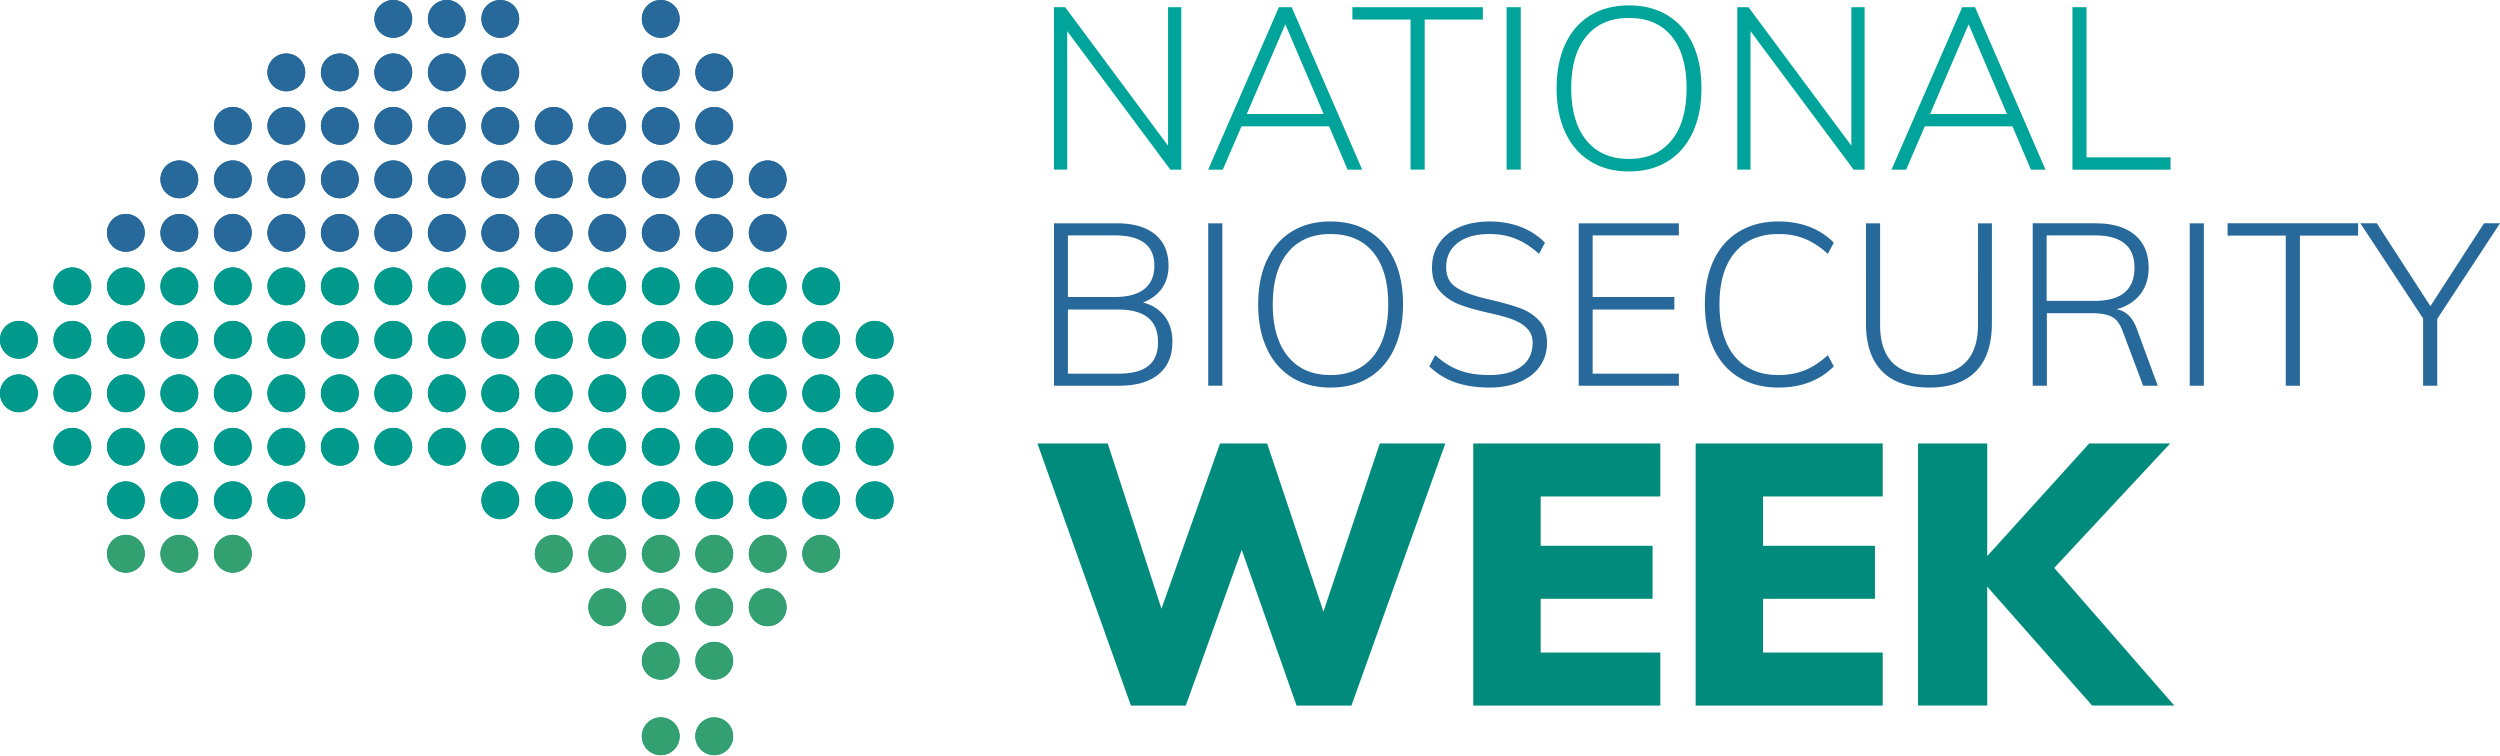 <svg xmlns="http://www.w3.org/2000/svg" width="767" height="232" fill="none" xmlns:v="https://vecta.io/nano"><g fill-rule="evenodd"><path d="M362.419 2.207v49.837h-3.362L327.418 9.558v42.486h-4.056V2.207h3.429l31.565 42.486V2.207h4.063zm43.674 32.76l-11.761-27.51-11.827 27.51h23.588zm1.681 3.782h-26.883l-5.737 13.295h-4.483l21.7-49.837h3.923l21.626 49.837h-4.476l-5.67-13.295zm24.987-32.76H414.91V2.206h40.038v3.782h-17.851v46.055h-4.336V5.989zm29.472 46.054h4.336V2.206h-4.336v49.837zm50.571-8.955c3.102-3.782 4.656-9.125 4.656-16.03s-1.541-12.227-4.623-15.956c-3.075-3.736-7.444-5.603-13.088-5.603-5.603 0-9.953 1.881-13.055 5.637s-4.656 9.066-4.656 15.923 1.555 12.194 4.656 15.996 7.452 5.704 13.055 5.704c5.597 0 9.953-1.888 13.055-5.67zm-24.849 6.437c-3.335-2.048-5.903-4.99-7.698-8.819-1.801-3.822-2.695-8.352-2.695-13.582 0-5.223.881-9.746 2.655-13.575s4.329-6.764 7.665-8.819 7.291-3.082 11.867-3.082c4.57 0 8.539 1.027 11.901 3.082 3.355 2.055 5.923 4.976 7.698 8.785 1.774 3.802 2.661 8.318 2.661 13.542 0 5.23-.9 9.766-2.695 13.615-1.801 3.849-4.362 6.804-7.704 8.852-3.336 2.055-7.291 3.082-11.861 3.082-4.529 0-8.458-1.027-11.794-3.082zm84.103-47.318v49.837h-3.362L537.057 9.558v42.486h-4.056V2.207h3.429l31.566 42.486V2.207h4.062zm43.678 32.76l-11.76-27.51-11.828 27.51h23.588zm1.681 3.782h-26.883l-5.737 13.295h-4.483l21.7-49.837h3.923l21.626 49.837h-4.476l-5.67-13.295zm18.404-36.542h4.336v46.061h25.763v3.776h-30.099V2.207z" fill="#00a49a"/><path d="M352.306 112.259c1.981-1.588 2.975-4.016 2.975-7.278 0-6.678-4.082-10.013-12.247-10.013h-15.403v19.672h15.403c4.196 0 7.291-.794 9.272-2.381zm-24.675-21.14h14.349c4.016 0 7.044-.814 9.099-2.448s3.082-4.016 3.082-7.144c0-6.204-4.063-9.306-12.181-9.306h-14.349v18.898zm29.678 5.917c1.588 2.075 2.382 4.676 2.382 7.805 0 4.336-1.421 7.678-4.27 10.006-2.848 2.334-6.884 3.502-12.107 3.502h-19.952V68.512h19.252c5.083 0 9.005 1.127 11.76 3.395 2.748 2.261 4.129 5.49 4.129 9.693 0 2.708-.693 5.016-2.068 6.931s-3.302 3.335-5.777 4.269c2.849.747 5.064 2.155 6.651 4.236zm13.371 21.313h4.336V68.512h-4.336v49.837zm50.569-8.96c3.102-3.783 4.656-9.126 4.656-16.03s-1.541-12.227-4.623-15.956c-3.075-3.736-7.444-5.603-13.088-5.603-5.603 0-9.952 1.881-13.054 5.637s-4.656 9.065-4.656 15.923 1.554 12.194 4.656 15.996 7.451 5.704 13.054 5.704c5.597 0 9.953-1.888 13.055-5.67zm-24.849 6.437c-3.335-2.048-5.903-4.99-7.698-8.819-1.801-3.822-2.695-8.352-2.695-13.581 0-5.223.881-9.746 2.655-13.575s4.33-6.764 7.665-8.819 7.291-3.082 11.867-3.082c4.57 0 8.539 1.027 11.901 3.082 3.355 2.055 5.923 4.976 7.698 8.785 1.774 3.802 2.661 8.318 2.661 13.542 0 5.23-.9 9.766-2.695 13.615-1.801 3.849-4.362 6.804-7.704 8.852-3.336 2.055-7.291 3.082-11.861 3.082-4.529 0-8.458-1.027-11.794-3.082zm50.119 1.507a21.73 21.73 0 0 1-8.012-4.936l1.814-3.429c2.475 2.195 4.983 3.756 7.525 4.69 2.548.934 5.57 1.401 9.066 1.401 4.202 0 7.464-.861 9.799-2.588s3.502-4.156 3.502-7.285c0-1.814-.574-3.295-1.714-4.443-1.148-1.14-2.589-2.041-4.343-2.694-1.748-.654-4.069-1.308-6.964-1.961-3.829-.841-6.938-1.714-9.346-2.622-2.401-.914-4.423-2.275-6.05-4.096-1.635-1.821-2.455-4.249-2.455-7.278 0-2.802.727-5.276 2.175-7.425 1.447-2.141 3.508-3.802 6.19-4.97 2.688-1.161 5.804-1.748 9.346-1.748 3.408 0 6.557.547 9.452 1.648 2.888 1.094 5.39 2.715 7.491 4.863l-1.821 3.429c-2.335-2.101-4.716-3.642-7.144-4.616-2.422-.981-5.083-1.474-7.978-1.474-4.203 0-7.478.914-9.833 2.728-2.355 1.821-3.535 4.323-3.535 7.491 0 2.755 1.027 4.81 3.081 6.164s5.063 2.495 9.026 3.429l2.034.487c3.729.887 6.691 1.754 8.886 2.588 2.195.84 4.062 2.101 5.603 3.782s2.308 3.922 2.308 6.717c0 2.708-.727 5.103-2.168 7.178-1.447 2.074-3.515 3.689-6.197 4.829-2.681 1.148-5.797 1.715-9.345 1.715-3.916 0-7.385-.527-10.393-1.575zm37.834-48.822h30.725v3.709h-26.456v18.898h25.062v3.849h-25.062v19.672h26.456v3.709h-30.725V68.511zm49.272 47.353c-3.408-2.028-6.017-4.97-7.838-8.819s-2.728-8.412-2.728-13.688c0-5.223.907-9.753 2.728-13.575 1.821-3.829 4.43-6.757 7.838-8.785 3.403-2.035 7.418-3.049 12.041-3.049 3.449 0 6.617.554 9.486 1.648a20.6 20.6 0 0 1 7.451 4.863l-1.821 3.429c-2.375-2.141-4.756-3.696-7.138-4.65-2.381-.96-5.036-1.434-7.978-1.434-5.743 0-10.199 1.874-13.368 5.63-3.175 3.756-4.763 9.066-4.763 15.923 0 6.911 1.574 12.254 4.723 16.03 3.155 3.782 7.618 5.67 13.408 5.67 2.942 0 5.597-.474 7.978-1.434 2.382-.954 4.763-2.509 7.138-4.657l1.821 3.436c-2.101 2.141-4.583 3.769-7.451 4.863s-6.037 1.641-9.486 1.641c-4.623 0-8.638-1.014-12.041-3.042zm43.787-1.961c-3.288-3.335-4.936-8.245-4.936-14.735V68.509h4.343v31.152c0 10.266 5.016 15.396 15.049 15.396 4.896 0 8.618-1.294 11.16-3.882 2.548-2.588 3.816-6.431 3.816-11.514V68.509h4.269v30.659c0 6.49-1.634 11.4-4.896 14.735-3.269 3.336-8.052 5.003-14.349 5.003-6.351 0-11.167-1.667-14.456-5.003zm65.2-21.594c8.165 0 12.247-3.402 12.247-10.22 0-6.577-4.082-9.873-12.247-9.873H627.91v20.092h14.702zm19.392 26.043h-4.483l-6.231-16.59c-.793-2.242-1.887-3.749-3.288-4.516-1.401-.774-3.429-1.154-6.091-1.154h-13.928v22.261h-4.343V68.508h19.252c5.176 0 9.192 1.181 12.041 3.535 2.841 2.361 4.269 5.73 4.269 10.113 0 3.222-.854 5.93-2.555 8.125-1.708 2.195-4.142 3.729-7.318 4.616 1.448.233 2.689.84 3.709 1.821 1.027.981 1.895 2.428 2.595 4.343l6.371 17.291zm9.801-.003h4.342V68.512h-4.342v49.837zM701.27 72.29h-17.851v-3.782h40.038v3.782h-17.845v46.055h-4.342V72.29zm46.478 25.549v20.506h-4.342V97.699l-19.245-29.191h5.036l16.45 25.409 16.45-25.409H767l-19.252 29.331z" fill="#27699a"/><path d="M443.423 136.05l-28.804 80.422h-16.83l-16.824-47.783-17.17 47.783h-16.83l-28.691-80.422h21.573l16.49 50.717 17.964-50.717h14.456l17.277 51.618 17.284-51.618h20.105zm8.583 0h57.381v16.263h-36.709v15.136h34.334v16.263h-34.334v16.49h36.709v16.27h-57.381V136.05zm68.224 0h57.381v16.263h-36.709v15.136h34.335v16.263h-34.335v16.49h36.709v16.27H520.23V136.05zm121.644 80.418l-32.192-36.482v36.482h-21.233v-80.422h21.233v34.561l31.292-34.561h24.848l-35.581 38.176 36.822 42.246h-25.189z" fill="#008b7d"/><g fill="#27699a"><use href="#B"/><use href="#C"/><use href="#D"/><use href="#E"/><use href="#F"/><use href="#G"/><use href="#F" x="32.818"/><use href="#G" x="32.817"/><use href="#H"/><use href="#I"/><use href="#J"/><use href="#F" x="-16.413" y="16.41"/><use href="#F" y="16.41"/><use href="#G" y="16.41"/><use href="#F" x="32.818" y="16.41"/><use href="#G" x="32.817" y="16.41"/><use href="#H" y="16.41"/><use href="#F" x="82.049" y="16.41"/><use href="#F" x="98.46" y="16.41"/><use href="#I" y="16.41"/><use href="#J" y="16.41"/><use href="#F" x="-32.824" y="32.819"/><use href="#F" x="-16.413" y="32.819"/><use href="#F" y="32.819"/><use href="#G" y="32.819"/><use href="#F" x="32.818" y="32.819"/><use href="#G" x="32.817" y="32.819"/><use href="#H" y="32.819"/><use href="#F" x="82.049" y="32.819"/><use href="#F" x="98.46" y="32.819"/><use href="#I" y="32.819"/><use href="#J" y="32.819"/><use href="#F" x="-49.23" y="49.23"/><use href="#F" x="-32.824" y="49.23"/><use href="#F" x="-16.413" y="49.23"/><use href="#F" y="49.23"/><use href="#G" y="49.23"/><use href="#F" x="32.818" y="49.23"/><use href="#G" x="32.817" y="49.23"/><use href="#H" y="49.23"/><use href="#F" x="82.049" y="49.23"/><use href="#F" x="98.46" y="49.23"/><use href="#I" y="49.23"/><use href="#J" y="49.23"/><use href="#F" x="147.687" y="49.23"/><use href="#F" x="147.687" y="32.819"/></g><g fill="#00998b"><use href="#K"/><use href="#F" x="-49.23" y="65.641"/><use href="#F" x="-32.824" y="65.641"/><use href="#F" x="-16.413" y="65.641"/><use href="#F" y="65.641"/><use href="#G" y="65.641"/><use href="#F" x="32.818" y="65.641"/><use href="#G" x="32.817" y="65.641"/><use href="#H" y="65.641"/><use href="#F" x="82.049" y="65.641"/><use href="#F" x="98.46" y="65.641"/><use href="#I" y="65.641"/><use href="#J" y="65.641"/><use href="#F" x="147.687" y="65.641"/><use href="#F" x="164.098" y="65.641"/><use href="#L"/><use href="#M"/><use href="#M" x="16.406"/><use href="#M" x="32.817"/><use href="#M" x="49.23"/><use href="#G" y="82.05"/><use href="#F" x="32.818" y="82.05"/><use href="#N"/><use href="#O"/><use href="#F" x="82.049" y="82.05"/><use href="#F" x="98.46" y="82.05"/><use href="#I" y="82.05"/><use href="#J" y="82.05"/><use href="#F" x="147.687" y="82.05"/><use href="#F" x="164.098" y="82.05"/><use href="#F" x="180.507" y="82.05"/><use href="#P"/><use href="#F" x="-49.23" y="98.46"/><use href="#Q"/><use href="#R"/><use href="#F" x="-32.824" y="98.46"/><use href="#F" x="-16.413" y="98.46"/><use href="#F" y="98.46"/><use href="#G" y="98.46"/><use href="#F" x="32.818" y="98.46"/><use href="#G" x="32.817" y="98.46"/><use href="#H" y="98.46"/><use href="#F" x="82.049" y="98.46"/><use href="#F" x="98.46" y="98.46"/><use href="#I" y="98.46"/><use href="#J" y="98.46"/><use href="#F" x="147.687" y="98.46"/><use href="#F" x="164.098" y="98.46"/><use href="#F" x="180.507" y="98.46"/><use href="#S"/><use href="#F" x="-49.23" y="114.871"/><use href="#F" x="-32.824" y="114.871"/><use href="#F" x="-16.413" y="114.871"/><use href="#F" y="114.871"/><use href="#G" y="114.871"/><use href="#F" x="32.818" y="114.871"/><use href="#G" x="32.817" y="114.871"/><use href="#H" y="114.871"/><use href="#F" x="82.049" y="114.871"/><use href="#F" x="98.46" y="114.871"/><use href="#I" y="114.871"/><use href="#J" y="114.871"/><use href="#F" x="147.687" y="114.871"/><use href="#F" x="164.098" y="114.871"/><use href="#F" x="180.507" y="114.871"/><use href="#T"/><use href="#T" x="16.406"/><use href="#T" x="32.817"/><use href="#T" x="49.23"/><use href="#U"/><use href="#T" x="131.279"/><use href="#T" x="147.69"/><use href="#V"/><use href="#W"/><use href="#T" x="196.917"/><use href="#T" x="213.328"/><use href="#T" x="229.737"/></g><g fill="#32a070"><use href="#F" x="-49.23" y="147.69"/><use href="#F" x="-32.824" y="147.69"/><use href="#F" x="-16.413" y="147.69"/><use href="#F" x="82.049" y="147.69"/><use href="#F" x="98.46" y="147.69"/><use href="#I" y="147.69"/><use href="#J" y="147.69"/><use href="#F" x="147.687" y="147.69"/><use href="#F" x="164.098" y="147.69"/><use href="#X"/><use href="#Y"/><use href="#Z"/><use href="#X" x="49.227"/><use href="#I" y="180.51"/><use href="#J" y="180.51"/><use href="#V" y="72.399"/><use href="#W" y="72.399"/></g><g fill="#27699a"><use href="#B"/><use href="#C"/><use href="#D"/><use href="#E"/><use href="#F"/><use href="#G"/><use href="#F" x="32.818"/><use href="#G" x="32.817"/><use href="#H"/><use href="#I"/><use href="#J"/><use href="#F" x="-16.413" y="16.41"/><use href="#F" y="16.41"/><use href="#G" y="16.41"/><use href="#F" x="32.818" y="16.41"/><use href="#G" x="32.817" y="16.41"/><use href="#H" y="16.41"/><use href="#F" x="82.049" y="16.41"/><use href="#F" x="98.46" y="16.41"/><use href="#I" y="16.41"/><use href="#J" y="16.41"/><use href="#F" x="-32.824" y="32.819"/><use href="#F" x="-16.413" y="32.819"/><use href="#F" y="32.819"/><use href="#G" y="32.819"/><use href="#F" x="32.818" y="32.819"/><use href="#G" x="32.817" y="32.819"/><use href="#H" y="32.819"/><use href="#F" x="82.049" y="32.819"/><use href="#F" x="98.46" y="32.819"/><use href="#I" y="32.819"/><use href="#J" y="32.819"/><use href="#F" x="-49.23" y="49.23"/><use href="#F" x="-32.824" y="49.23"/><use href="#F" x="-16.413" y="49.23"/><use href="#F" y="49.23"/><use href="#G" y="49.23"/><use href="#F" x="32.818" y="49.23"/><use href="#G" x="32.817" y="49.23"/><use href="#H" y="49.23"/><use href="#F" x="82.049" y="49.23"/><use href="#F" x="98.46" y="49.23"/><use href="#I" y="49.23"/><use href="#J" y="49.23"/><use href="#F" x="147.687" y="49.23"/><use href="#F" x="147.687" y="32.819"/></g><g fill="#00998b"><use href="#K"/><use href="#F" x="-49.23" y="65.641"/><use href="#F" x="-32.824" y="65.641"/><use href="#F" x="-16.413" y="65.641"/><use href="#F" y="65.641"/><use href="#G" y="65.641"/><use href="#F" x="32.818" y="65.641"/><use href="#G" x="32.817" y="65.641"/><use href="#H" y="65.641"/><use href="#F" x="82.049" y="65.641"/><use href="#F" x="98.46" y="65.641"/><use href="#I" y="65.641"/><use href="#J" y="65.641"/><use href="#F" x="147.687" y="65.641"/><use href="#F" x="164.098" y="65.641"/><use href="#L"/><use href="#M"/><use href="#M" x="16.406"/><use href="#M" x="32.817"/><use href="#M" x="49.23"/><use href="#G" y="82.05"/><use href="#F" x="32.818" y="82.05"/><use href="#N"/><use href="#O"/><use href="#F" x="82.049" y="82.05"/><use href="#F" x="98.46" y="82.05"/><use href="#I" y="82.05"/><use href="#J" y="82.05"/><use href="#F" x="147.687" y="82.05"/><use href="#F" x="164.098" y="82.05"/><use href="#F" x="180.507" y="82.05"/><use href="#P"/><use href="#F" x="-49.23" y="98.46"/><use href="#Q"/><use href="#R"/><use href="#F" x="-32.824" y="98.46"/><use href="#F" x="-16.413" y="98.46"/><use href="#F" y="98.46"/><use href="#G" y="98.46"/><use href="#F" x="32.818" y="98.46"/><use href="#G" x="32.817" y="98.46"/><use href="#H" y="98.46"/><use href="#F" x="82.049" y="98.46"/><use href="#F" x="98.46" y="98.46"/><use href="#I" y="98.46"/><use href="#J" y="98.46"/><use href="#F" x="147.687" y="98.46"/><use href="#F" x="164.098" y="98.46"/><use href="#F" x="180.507" y="98.46"/><use href="#S"/><use href="#F" x="-49.23" y="114.871"/><use href="#F" x="-32.824" y="114.871"/><use href="#F" x="-16.413" y="114.871"/><use href="#F" y="114.871"/><use href="#G" y="114.871"/><use href="#F" x="32.818" y="114.871"/><use href="#G" x="32.817" y="114.871"/><use href="#H" y="114.871"/><use href="#F" x="82.049" y="114.871"/><use href="#F" x="98.46" y="114.871"/><use href="#I" y="114.871"/><use href="#J" y="114.871"/><use href="#F" x="147.687" y="114.871"/><use href="#F" x="164.098" y="114.871"/><use href="#F" x="180.507" y="114.871"/><use href="#T"/><use href="#T" x="16.406"/><use href="#T" x="32.817"/><use href="#T" x="49.23"/><use href="#U"/><use href="#T" x="131.279"/><use href="#T" x="147.69"/><use href="#V"/><use href="#W"/><use href="#T" x="196.917"/><use href="#T" x="213.328"/><use href="#T" x="229.737"/></g><g fill="#32a070"><use href="#F" x="-49.23" y="147.69"/><use href="#F" x="-32.824" y="147.69"/><use href="#F" x="-16.413" y="147.69"/><use href="#F" x="82.049" y="147.69"/><use href="#F" x="98.46" y="147.69"/><use href="#I" y="147.69"/><use href="#J" y="147.69"/><use href="#F" x="147.687" y="147.69"/><use href="#F" x="164.098" y="147.69"/><use href="#X"/><use href="#Y"/><use href="#Z"/><use href="#X" x="49.227"/><use href="#I" y="180.51"/><use href="#J" y="180.51"/><use href="#V" y="72.399"/><use href="#W" y="72.399"/></g></g><defs ><path id="B" d="M126.459 5.797a5.8 5.8 0 0 1-5.797 5.797 5.8 5.8 0 0 1-5.797-5.797A5.8 5.8 0 0 1 120.662 0a5.8 5.8 0 0 1 5.797 5.797z"/><path id="C" d="M142.869 5.797a5.8 5.8 0 0 1-5.797 5.797 5.8 5.8 0 0 1-5.796-5.797A5.8 5.8 0 0 1 137.072 0a5.8 5.8 0 0 1 5.797 5.797z"/><path id="D" d="M159.283 5.797a5.8 5.8 0 0 1-5.796 5.797 5.8 5.8 0 0 1-5.797-5.797A5.8 5.8 0 0 1 153.487 0a5.8 5.8 0 0 1 5.796 5.797z"/><path id="E" d="M208.51 5.797c0 3.202-2.594 5.797-5.796 5.797a5.8 5.8 0 0 1-5.797-5.797A5.8 5.8 0 0 1 202.714 0c3.202 0 5.796 2.595 5.796 5.797z"/><path id="F" d="M93.641 22.208a5.8 5.8 0 0 1-5.797 5.797 5.8 5.8 0 0 1-5.797-5.797 5.8 5.8 0 0 1 5.797-5.797 5.8 5.8 0 0 1 5.797 5.797z"/><path id="G" d="M110.052 22.208a5.8 5.8 0 0 1-5.797 5.797 5.8 5.8 0 0 1-5.796-5.797 5.8 5.8 0 0 1 5.796-5.797 5.8 5.8 0 0 1 5.797 5.797z"/><path id="H" d="M159.283 22.208a5.8 5.8 0 0 1-5.796 5.797 5.8 5.8 0 0 1-5.797-5.797 5.8 5.8 0 0 1 5.797-5.797 5.8 5.8 0 0 1 5.796 5.797z"/><path id="I" d="M208.51 22.208c0 3.202-2.594 5.797-5.796 5.797a5.8 5.8 0 0 1-5.797-5.797 5.8 5.8 0 0 1 5.797-5.797c3.202 0 5.796 2.595 5.796 5.797z"/><path id="J" d="M224.921 22.208a5.8 5.8 0 0 1-5.797 5.797c-3.202 0-5.796-2.595-5.796-5.797s2.594-5.797 5.796-5.797a5.8 5.8 0 0 1 5.797 5.797z"/><path id="K" d="M28 87.849a5.8 5.8 0 0 1-5.797 5.797 5.8 5.8 0 0 1-5.797-5.797 5.8 5.8 0 0 1 5.797-5.797A5.8 5.8 0 0 1 28 87.849z"/><path id="L" d="M28 104.258a5.8 5.8 0 0 1-5.797 5.797 5.8 5.8 0 0 1-5.797-5.797c0-3.202 2.595-5.797 5.797-5.797S28 101.056 28 104.258z"/><path id="M" d="M44.411 104.258a5.8 5.8 0 0 1-5.797 5.797 5.8 5.8 0 0 1-5.797-5.797c0-3.202 2.595-5.797 5.797-5.797s5.797 2.595 5.797 5.797z"/><path id="N" d="M142.869 104.258a5.8 5.8 0 0 1-5.797 5.797 5.8 5.8 0 0 1-5.796-5.797c0-3.202 2.595-5.797 5.796-5.797a5.8 5.8 0 0 1 5.797 5.797z"/><path id="O" d="M159.283 104.258a5.8 5.8 0 0 1-5.796 5.797 5.8 5.8 0 0 1-5.797-5.797 5.8 5.8 0 0 1 5.797-5.797c3.201 0 5.796 2.595 5.796 5.797z"/><path id="P" d="M28 120.668a5.8 5.8 0 0 1-5.797 5.797 5.8 5.8 0 0 1-5.797-5.797 5.8 5.8 0 0 1 5.797-5.797A5.8 5.8 0 0 1 28 120.668z"/><path id="Q" d="M11.594 104.258a5.8 5.8 0 0 1-5.797 5.797A5.8 5.8 0 0 1 0 104.258c0-3.202 2.595-5.797 5.797-5.797s5.797 2.595 5.797 5.797z"/><path id="R" d="M11.594 120.668a5.8 5.8 0 0 1-5.797 5.797A5.8 5.8 0 0 1 0 120.668a5.8 5.8 0 0 1 5.797-5.797 5.8 5.8 0 0 1 5.797 5.797z"/><path id="S" d="M28 137.079a5.8 5.8 0 0 1-5.797 5.797 5.8 5.8 0 0 1-5.797-5.797 5.8 5.8 0 0 1 5.797-5.797A5.8 5.8 0 0 1 28 137.079z"/><path id="T" d="M44.411 153.488a5.8 5.8 0 0 1-5.797 5.797 5.8 5.8 0 0 1-5.797-5.797 5.8 5.8 0 0 1 5.797-5.796 5.8 5.8 0 0 1 5.797 5.796z"/><path id="U" d="M159.283 153.488a5.8 5.8 0 0 1-5.796 5.797 5.8 5.8 0 0 1-5.797-5.797 5.8 5.8 0 0 1 5.797-5.796 5.8 5.8 0 0 1 5.796 5.796z"/><path id="V" d="M208.51 153.488c0 3.202-2.594 5.797-5.796 5.797a5.8 5.8 0 0 1-5.797-5.797 5.8 5.8 0 0 1 5.797-5.796c3.202 0 5.796 2.595 5.796 5.796z"/><path id="W" d="M224.921 153.488a5.8 5.8 0 0 1-5.797 5.797c-3.202 0-5.796-2.595-5.796-5.797s2.594-5.796 5.796-5.796a5.8 5.8 0 0 1 5.797 5.796z"/><path id="X" d="M192.101 186.309a5.8 5.8 0 0 1-5.797 5.796 5.8 5.8 0 0 1-5.797-5.796 5.8 5.8 0 0 1 5.797-5.797 5.8 5.8 0 0 1 5.797 5.797z"/><path id="Y" d="M208.51 186.309c0 3.201-2.594 5.796-5.796 5.796a5.8 5.8 0 0 1-5.797-5.796 5.8 5.8 0 0 1 5.797-5.797c3.202 0 5.796 2.595 5.796 5.797z"/><path id="Z" d="M224.921 186.309a5.8 5.8 0 0 1-5.797 5.796c-3.202 0-5.796-2.595-5.796-5.796s2.594-5.797 5.796-5.797a5.8 5.8 0 0 1 5.797 5.797z"/></defs></svg>